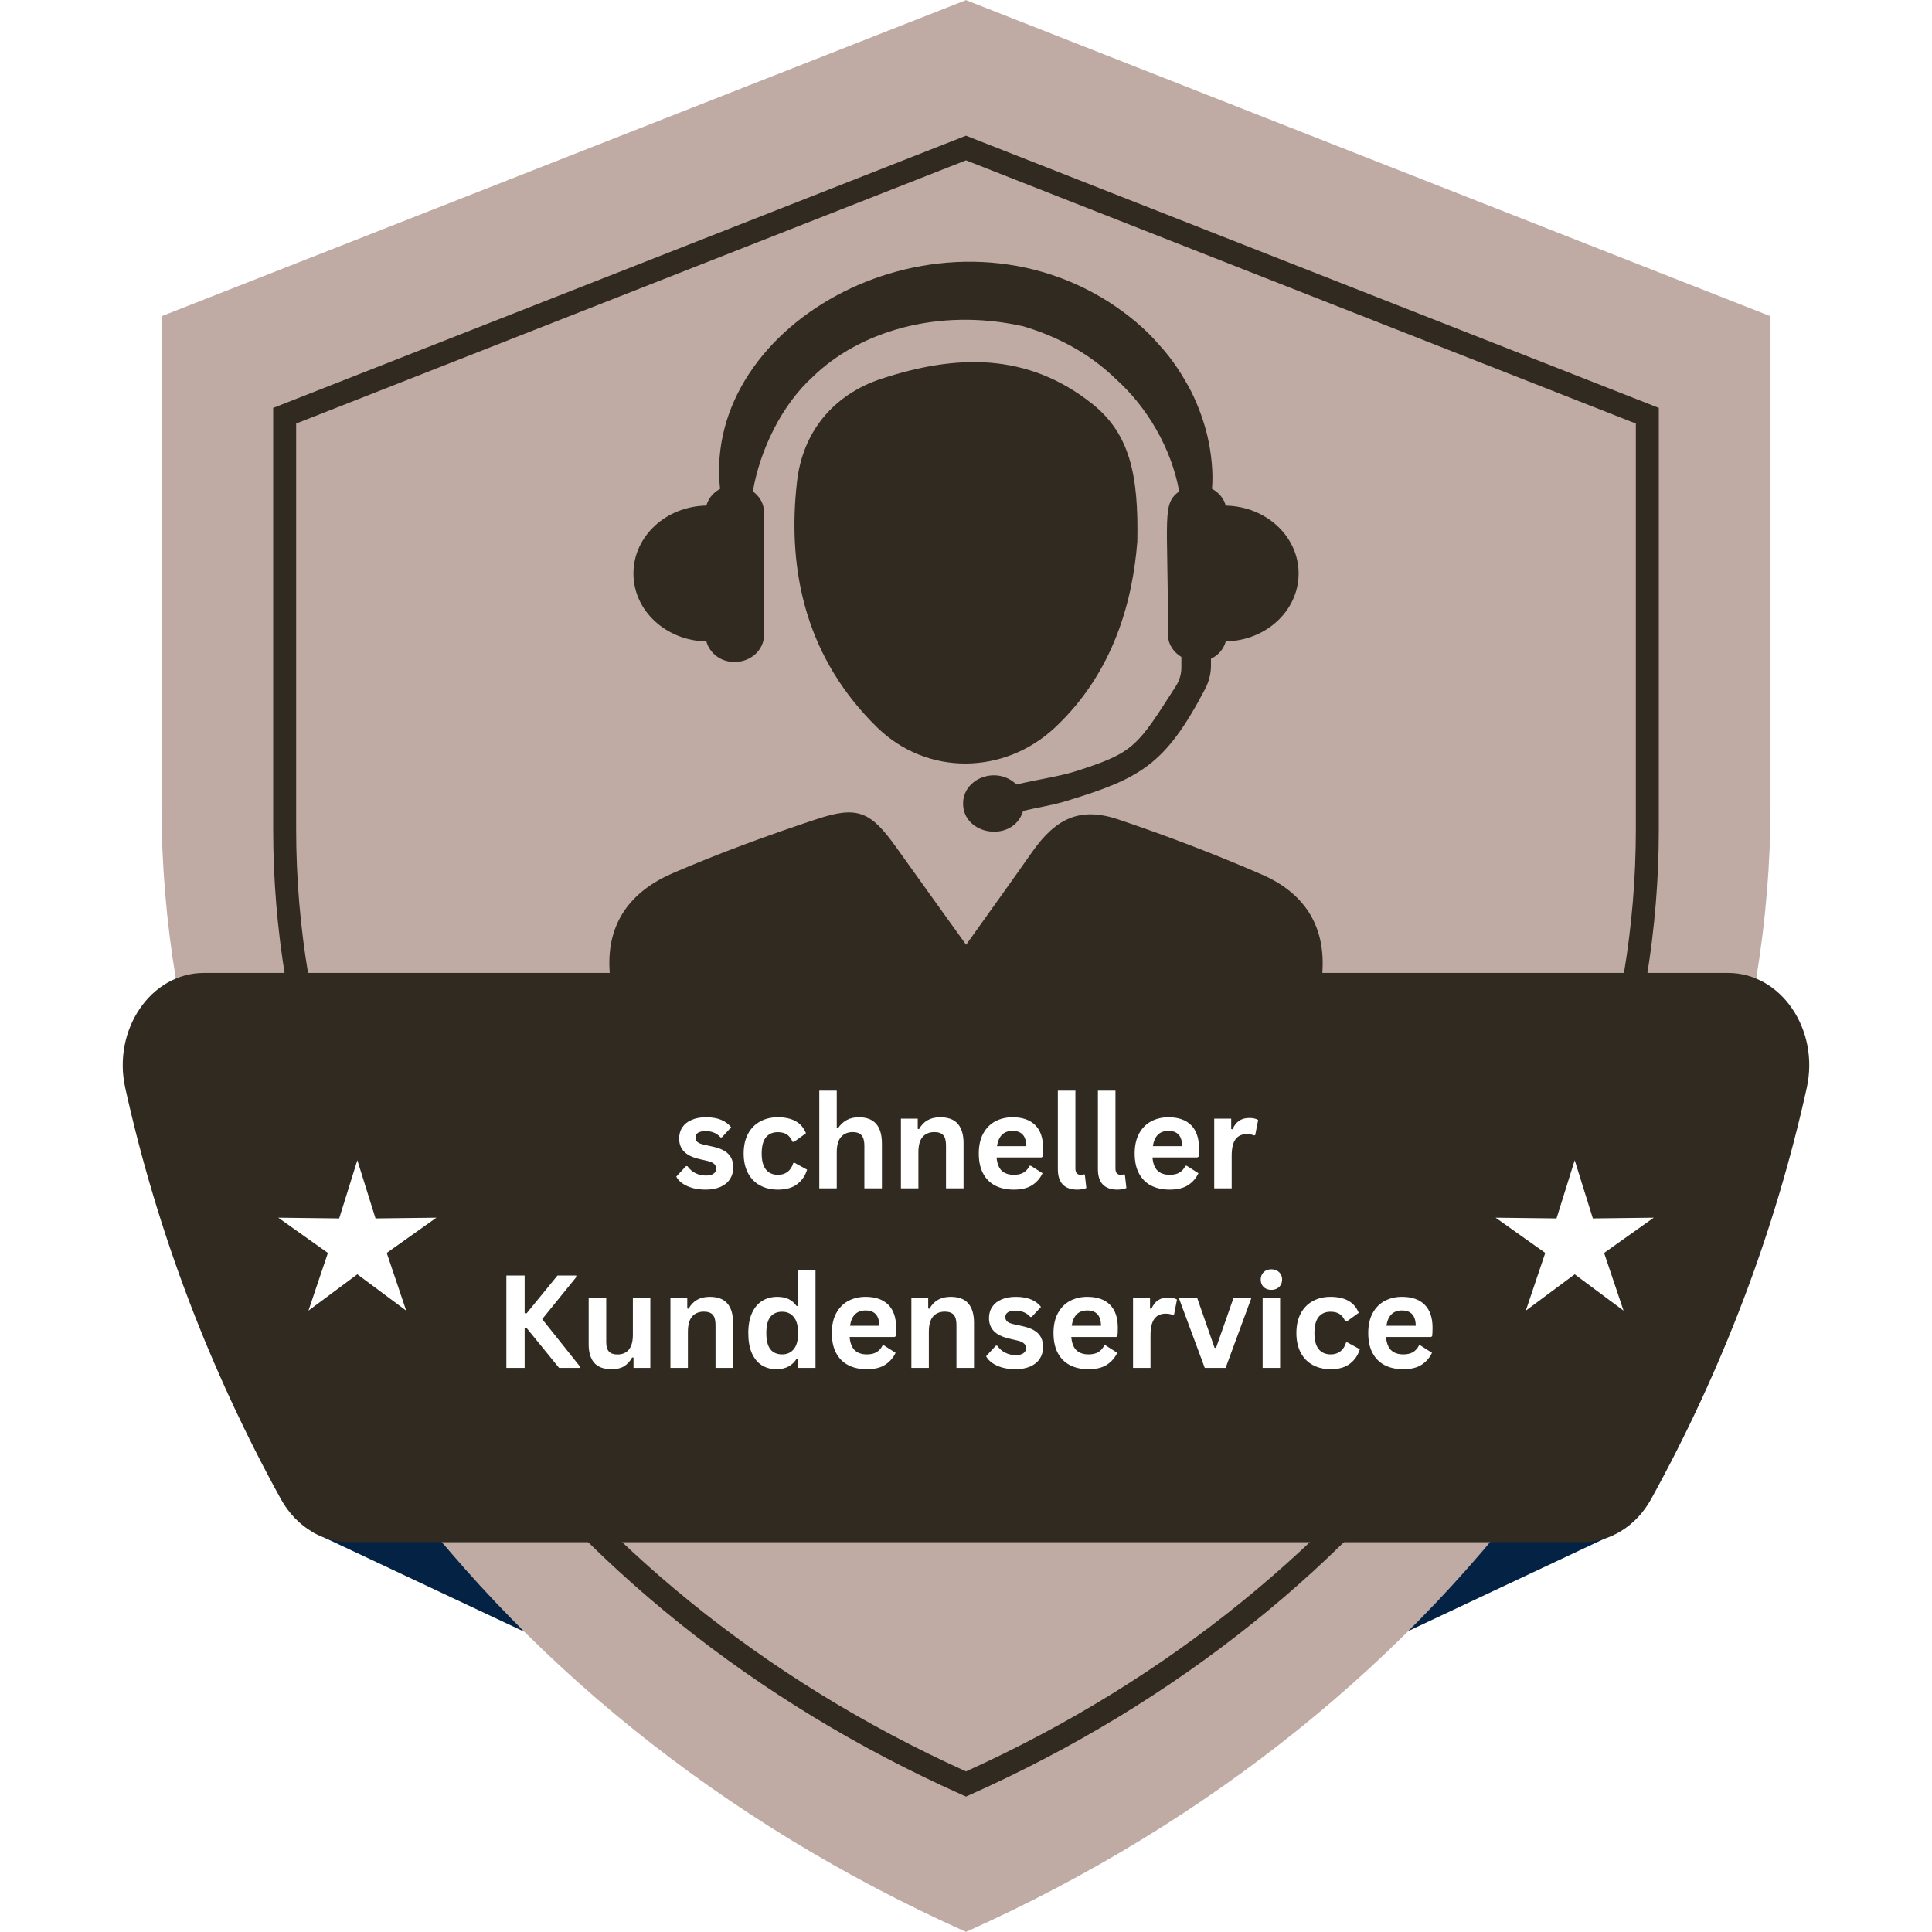 <svg version="1.2" preserveAspectRatio="xMidYMid meet" height="500" viewBox="0 0 375 375" zoomAndPan="magnify" width="500" xmlns:xlink="http://www.w3.org/1999/xlink" xmlns="http://www.w3.org/2000/svg"><defs><clipPath id="14679577ea"><path d="M 119.086 56.676 L 260 56.676 L 260 183.516 L 119.086 183.516 Z M 119.086 56.676"></path></clipPath><clipPath id="6524551684"><path d="M 157.336 56.676 L 221.602 56.676 C 242.727 56.676 259.852 73.801 259.852 94.926 L 259.852 145.266 C 259.852 166.391 242.727 183.516 221.602 183.516 L 157.336 183.516 C 136.211 183.516 119.086 166.391 119.086 145.266 L 119.086 94.926 C 119.086 73.801 136.211 56.676 157.336 56.676 Z M 157.336 56.676"></path></clipPath><clipPath id="39c9c8e41a"><path d="M 118 157 L 257 157 L 257 219.75 L 118 219.75 Z M 118 157"></path></clipPath><clipPath id="47dce11a40"><path d="M 93.934 188.914 L 279.23 188.914 L 279.23 288.406 L 93.934 288.406 Z M 93.934 188.914"></path></clipPath></defs><g id="ec99b86de5"><rect style="fill:#ffffff;fill-opacity:1;stroke:none;" height="375" y="0" width="375" x="0"></rect><rect style="fill:#ffffff;fill-opacity:1;stroke:none;" height="375" y="0" width="375" x="0"></rect><path d="M 61.027 295.949 L 60.699 297.387 L 101.785 316.727 L 81.004 294.129 Z M 61.027 295.949" style="stroke:none;fill-rule:nonzero;fill:#042344;fill-opacity:1;"></path><path d="M 313.797 295.949 L 314.125 297.387 L 273.043 316.727 L 293.824 294.129 Z M 313.797 295.949" style="stroke:none;fill-rule:nonzero;fill:#042344;fill-opacity:1;"></path><path d="M 187.5 374.977 C 92.371 332.441 31.344 247.363 31.344 156.297 L 31.344 61.383 L 187.5 0.023 L 343.656 61.383 L 343.656 156.297 C 343.656 247.363 282.625 332.441 187.5 374.977 Z M 187.5 374.977" style="stroke:none;fill-rule:nonzero;fill:#bfaaa4;fill-opacity:1;"></path><path d="M 187.5 348.711 L 186.59 348.305 C 146.664 330.449 113.039 303.504 89.355 270.379 C 65.59 237.141 53.027 199.344 53.027 161.074 L 53.027 79.176 L 54.441 78.621 L 187.5 26.336 L 188.316 26.656 L 321.973 79.176 L 321.973 161.074 C 321.973 199.344 309.41 237.141 285.645 270.379 C 261.961 303.504 228.34 330.449 188.41 348.305 Z M 57.484 82.211 L 57.484 161.074 C 57.484 236.484 108.488 308.125 187.5 343.828 C 266.512 308.125 317.516 236.484 317.516 161.074 L 317.516 82.211 L 187.5 31.121 Z M 57.484 82.211" style="stroke:none;fill-rule:nonzero;fill:#302a20;fill-opacity:1;"></path><path d="M 335.398 188.84 L 39.602 188.84 C 29.312 188.84 21.805 199.824 24.309 211.145 C 30.484 239.078 40.727 265.949 54.527 290.984 C 56.059 293.758 58.207 295.945 60.699 297.387 C 62.891 298.648 65.344 299.336 67.875 299.336 L 307.125 299.336 C 312.543 299.336 317.598 296.195 320.473 290.984 C 334.273 265.949 344.516 239.078 350.691 211.145 C 353.195 199.824 345.688 188.84 335.398 188.84 Z M 335.398 188.84" style="stroke:none;fill-rule:nonzero;fill:#302a20;fill-opacity:1;"></path><path d="M 100.871 241.645 L 100.871 209.969 L 95.164 209.969 L 95.164 203.746 L 114.957 203.746 L 114.957 209.969 L 109.293 209.969 L 109.293 241.645 Z M 100.871 241.645" style="stroke:none;fill-rule:nonzero;fill:#ffffff;fill-opacity:1;"></path><path d="M 120.617 241.645 L 120.617 203.746 L 131.051 203.746 C 133.609 203.746 135.824 204.027 137.695 204.59 C 139.566 205.152 141.023 206.156 142.07 207.605 C 143.113 209.059 143.637 211.109 143.637 213.758 C 143.637 215.32 143.512 216.707 143.262 217.926 C 143.012 219.141 142.551 220.191 141.883 221.082 C 141.211 221.973 140.25 222.711 139.004 223.305 L 144.199 241.645 L 135.543 241.645 L 131.379 224.66 L 128.992 224.66 L 128.992 241.645 Z M 128.992 219.844 L 131.332 219.844 C 132.516 219.844 133.438 219.633 134.09 219.211 C 134.746 218.789 135.207 218.18 135.473 217.387 C 135.738 216.59 135.871 215.633 135.871 214.508 C 135.871 212.887 135.574 211.625 134.98 210.719 C 134.387 209.812 133.297 209.363 131.707 209.363 L 128.992 209.363 Z M 128.992 219.844" style="stroke:none;fill-rule:nonzero;fill:#ffffff;fill-opacity:1;"></path><path d="M 161.695 242.207 C 158.797 242.207 156.527 241.73 154.891 240.781 C 153.25 239.828 152.105 238.441 151.449 236.617 C 150.797 234.793 150.469 232.555 150.469 229.902 L 150.469 203.746 L 158.75 203.746 L 158.75 231.164 C 158.75 231.945 158.812 232.727 158.938 233.504 C 159.059 234.285 159.332 234.926 159.754 235.422 C 160.176 235.922 160.824 236.172 161.695 236.172 C 162.602 236.172 163.258 235.922 163.66 235.422 C 164.066 234.926 164.324 234.285 164.434 233.504 C 164.543 232.727 164.598 231.945 164.598 231.164 L 164.598 203.746 L 172.926 203.746 L 172.926 229.902 C 172.926 232.555 172.59 234.793 171.922 236.617 C 171.25 238.441 170.102 239.828 168.48 240.781 C 166.859 241.73 164.598 242.207 161.695 242.207 Z M 161.695 242.207" style="stroke:none;fill-rule:nonzero;fill:#ffffff;fill-opacity:1;"></path><path d="M 190.66 242.207 C 188.289 242.207 186.309 241.785 184.715 240.945 C 183.125 240.102 181.926 238.801 181.113 237.035 C 180.301 235.273 179.852 232.988 179.758 230.184 L 186.914 229.105 C 186.945 230.73 187.094 232.039 187.359 233.035 C 187.625 234.035 188 234.754 188.484 235.188 C 188.965 235.625 189.551 235.844 190.238 235.844 C 191.109 235.844 191.68 235.547 191.945 234.957 C 192.211 234.363 192.344 233.738 192.344 233.082 C 192.344 231.523 191.969 230.207 191.219 229.129 C 190.473 228.055 189.457 226.969 188.18 225.879 L 184.902 223.023 C 183.469 221.809 182.262 220.426 181.277 218.883 C 180.297 217.34 179.805 215.43 179.805 213.152 C 179.805 209.938 180.754 207.484 182.656 205.781 C 184.559 204.082 187.148 203.23 190.426 203.23 C 192.453 203.23 194.082 203.574 195.312 204.262 C 196.547 204.949 197.48 205.844 198.121 206.953 C 198.762 208.059 199.199 209.23 199.434 210.461 C 199.664 211.695 199.797 212.871 199.828 213.992 L 192.625 214.883 C 192.594 213.758 192.523 212.785 192.414 211.957 C 192.305 211.133 192.078 210.492 191.734 210.039 C 191.391 209.59 190.859 209.363 190.145 209.363 C 189.363 209.363 188.793 209.688 188.438 210.344 C 188.078 211 187.898 211.652 187.898 212.309 C 187.898 213.715 188.234 214.859 188.906 215.75 C 189.574 216.637 190.457 217.566 191.547 218.531 L 194.684 221.293 C 196.336 222.695 197.73 224.289 198.871 226.066 C 200.008 227.844 200.578 230.043 200.578 232.664 C 200.578 234.441 200.172 236.055 199.363 237.504 C 198.551 238.957 197.402 240.102 195.922 240.945 C 194.441 241.785 192.688 242.207 190.66 242.207 Z M 190.66 242.207" style="stroke:none;fill-rule:nonzero;fill:#ffffff;fill-opacity:1;"></path><path d="M 210.402 241.645 L 210.402 209.969 L 204.695 209.969 L 204.695 203.746 L 224.488 203.746 L 224.488 209.969 L 218.824 209.969 L 218.824 241.645 Z M 210.402 241.645" style="stroke:none;fill-rule:nonzero;fill:#ffffff;fill-opacity:1;"></path><path d="M 230.148 241.645 L 230.148 203.746 L 247.18 203.746 L 247.18 209.457 L 238.523 209.457 L 238.523 218.859 L 245.121 218.859 L 245.121 224.66 L 238.523 224.66 L 238.523 235.984 L 247.273 235.984 L 247.273 241.645 Z M 230.148 241.645" style="stroke:none;fill-rule:nonzero;fill:#ffffff;fill-opacity:1;"></path><path d="M 253.402 241.645 L 253.402 203.746 L 262.992 203.746 C 266.301 203.746 268.871 204.16 270.715 204.988 C 272.555 205.812 273.848 207.109 274.598 208.871 C 275.344 210.633 275.719 212.918 275.719 215.727 L 275.719 229.48 C 275.719 232.32 275.344 234.637 274.598 236.43 C 273.848 238.223 272.562 239.539 270.738 240.383 C 268.91 241.227 266.363 241.645 263.086 241.645 Z M 261.777 235.844 L 263.086 235.844 C 264.363 235.844 265.285 235.656 265.848 235.281 C 266.41 234.91 266.758 234.348 266.898 233.598 C 267.039 232.852 267.109 231.914 267.109 230.789 L 267.109 214.273 C 267.109 213.152 267.023 212.246 266.852 211.562 C 266.68 210.875 266.316 210.375 265.754 210.062 C 265.191 209.754 264.285 209.594 263.039 209.594 L 261.777 209.594 Z M 261.777 235.844" style="stroke:none;fill-rule:nonzero;fill:#ffffff;fill-opacity:1;"></path><path d="M 125.648 284.734 C 123.277 284.734 121.297 284.312 119.703 283.473 C 118.113 282.629 116.914 281.328 116.102 279.566 C 115.289 277.805 114.84 275.52 114.746 272.711 L 121.902 271.633 C 121.934 273.258 122.082 274.566 122.348 275.562 C 122.613 276.562 122.988 277.281 123.473 277.715 C 123.953 278.152 124.539 278.371 125.227 278.371 C 126.098 278.371 126.668 278.074 126.934 277.484 C 127.199 276.891 127.332 276.266 127.332 275.609 C 127.332 274.051 126.957 272.734 126.207 271.656 C 125.461 270.582 124.445 269.496 123.168 268.406 L 119.891 265.551 C 118.457 264.336 117.25 262.953 116.266 261.41 C 115.285 259.867 114.793 257.957 114.793 255.68 C 114.793 252.469 115.742 250.012 117.645 248.309 C 119.547 246.609 122.137 245.762 125.414 245.762 C 127.441 245.762 129.07 246.105 130.301 246.789 C 131.535 247.477 132.469 248.371 133.109 249.48 C 133.75 250.586 134.188 251.758 134.418 252.988 C 134.652 254.223 134.785 255.398 134.816 256.52 L 127.613 257.41 C 127.582 256.289 127.512 255.312 127.402 254.484 C 127.293 253.66 127.066 253.02 126.723 252.566 C 126.379 252.117 125.848 251.891 125.133 251.891 C 124.352 251.891 123.781 252.215 123.426 252.871 C 123.066 253.527 122.887 254.184 122.887 254.836 C 122.887 256.242 123.223 257.387 123.891 258.277 C 124.562 259.164 125.445 260.094 126.535 261.059 L 129.672 263.82 C 131.324 265.223 132.719 266.816 133.859 268.594 C 134.996 270.371 135.566 272.57 135.566 275.191 C 135.566 276.969 135.16 278.582 134.348 280.031 C 133.539 281.484 132.391 282.629 130.91 283.473 C 129.43 284.312 127.676 284.734 125.648 284.734 Z M 125.648 284.734" style="stroke:none;fill-rule:nonzero;fill:#ffffff;fill-opacity:1;"></path><path d="M 141.977 284.172 L 141.977 246.273 L 159.008 246.273 L 159.008 251.984 L 150.352 251.984 L 150.352 261.387 L 156.949 261.387 L 156.949 267.188 L 150.352 267.188 L 150.352 278.512 L 159.102 278.512 L 159.102 284.172 Z M 141.977 284.172" style="stroke:none;fill-rule:nonzero;fill:#ffffff;fill-opacity:1;"></path><path d="M 165.23 284.172 L 165.23 246.273 L 173.605 246.273 L 173.605 278.512 L 182.309 278.512 L 182.309 284.172 Z M 165.23 284.172" style="stroke:none;fill-rule:nonzero;fill:#ffffff;fill-opacity:1;"></path><path d="M 188.297 284.172 L 188.297 246.273 L 196.672 246.273 L 196.672 278.512 L 205.375 278.512 L 205.375 284.172 Z M 188.297 284.172" style="stroke:none;fill-rule:nonzero;fill:#ffffff;fill-opacity:1;"></path><path d="M 211.363 284.172 L 211.363 246.273 L 228.395 246.273 L 228.395 251.984 L 219.738 251.984 L 219.738 261.387 L 226.336 261.387 L 226.336 267.188 L 219.738 267.188 L 219.738 278.512 L 228.488 278.512 L 228.488 284.172 Z M 211.363 284.172" style="stroke:none;fill-rule:nonzero;fill:#ffffff;fill-opacity:1;"></path><path d="M 234.617 284.172 L 234.617 246.273 L 245.051 246.273 C 247.605 246.273 249.82 246.555 251.695 247.117 C 253.566 247.68 255.023 248.684 256.066 250.137 C 257.113 251.586 257.637 253.637 257.637 256.289 C 257.637 257.848 257.512 259.234 257.262 260.453 C 257.012 261.668 256.551 262.723 255.883 263.609 C 255.211 264.5 254.25 265.238 253.004 265.832 L 258.199 284.172 L 249.543 284.172 L 245.379 267.188 L 242.992 267.188 L 242.992 284.172 Z M 242.992 262.371 L 245.332 262.371 C 246.516 262.371 247.438 262.16 248.09 261.738 C 248.746 261.316 249.207 260.711 249.473 259.914 C 249.734 259.117 249.867 258.16 249.867 257.035 C 249.867 255.414 249.57 254.152 248.98 253.246 C 248.387 252.344 247.297 251.891 245.703 251.891 L 242.992 251.891 Z M 242.992 262.371" style="stroke:none;fill-rule:nonzero;fill:#ffffff;fill-opacity:1;"></path><path d="M 305.648 225.203 L 309.172 236.492 L 320.988 236.352 L 311.355 243.195 L 315.129 254.395 L 305.648 247.34 L 296.16 254.395 L 299.934 243.195 L 290.297 236.352 L 302.121 236.492 Z M 305.648 225.203" style="stroke:none;fill-rule:nonzero;fill:#ffffff;fill-opacity:1;"></path><path d="M 69.359 225.203 L 72.887 236.492 L 84.703 236.352 L 75.066 243.195 L 78.84 254.395 L 69.359 247.34 L 59.871 254.395 L 63.645 243.195 L 54.012 236.352 L 65.836 236.492 Z M 69.359 225.203" style="stroke:none;fill-rule:nonzero;fill:#ffffff;fill-opacity:1;"></path><path d="M 215.27 101.723 L 187.5 57.289 L 159.73 101.723 L 131.961 90.613 L 143.066 123.938 L 143.066 159.5 C 170.527 170.879 202.32 171.766 231.934 159.5 L 231.934 123.938 L 243.039 90.613 Z M 220.824 151.809 C 210.059 155.43 198.895 157.262 187.547 157.262 L 187.543 157.262 C 176.141 157.258 164.945 155.43 154.176 151.809 L 154.176 139.461 C 165.035 142.422 176.195 143.922 187.543 143.922 C 198.84 143.922 209.984 142.426 220.824 139.461 Z M 218.727 128.422 C 197.75 134.309 176.219 133.992 156.262 128.395 L 150.074 109.824 L 164.227 115.488 L 187.5 78.246 L 210.773 115.488 L 224.93 109.824 Z M 218.727 128.422" style="stroke:none;fill-rule:nonzero;fill:#ffffff;fill-opacity:1;"></path><g clip-path="url(#14679577ea)" clip-rule="nonzero"><g clip-path="url(#6524551684)" clip-rule="nonzero"><path d="M 119.086 56.676 L 259.801 56.676 L 259.801 183.516 L 119.086 183.516 Z M 119.086 56.676" style="stroke:none;fill-rule:nonzero;fill:#bfaaa4;fill-opacity:1;"></path></g></g><path d="M 237.922 98.141 C 237.535 96.742 236.582 95.59 235.246 94.883 C 235.535 91.727 235.105 87.855 234.367 84.668 C 233.742 82.047 232.754 79.117 231.25 76.062 C 229.66 73.047 227.695 69.836 224.941 66.879 C 222.328 63.816 218.961 61.027 215.16 58.574 C 181.996 37.535 136.211 62.418 139.766 94.895 C 138.434 95.598 137.492 96.742 137.105 98.133 C 129.258 98.273 122.949 104.105 122.949 111.312 C 122.949 118.516 129.258 124.359 137.105 124.5 C 137.73 126.77 139.879 128.496 142.562 128.496 C 145.738 128.496 148.297 126.145 148.297 123.242 L 148.297 99.398 C 148.297 97.742 147.418 96.328 146.125 95.367 C 147.559 87.16 151.828 78.484 157.809 73.098 C 166.59 64.539 181.828 59.594 198.582 63.324 C 205.031 65.242 211.375 68.473 216.664 73.645 C 222.551 78.934 227.328 86.859 228.883 95.367 C 225.496 97.883 226.711 100.059 226.711 123.242 C 226.711 125.055 227.785 126.578 229.305 127.52 L 229.305 129.543 C 229.305 130.816 228.945 132.074 228.25 133.156 C 220.754 144.844 220.262 146.031 208.938 149.656 C 205.375 150.789 201.355 151.281 197.289 152.277 C 193.539 148.574 186.934 151.012 186.934 155.965 C 186.934 162.219 196.699 163.652 198.59 157.398 C 201.336 156.73 204.16 156.332 206.816 155.523 C 221.422 151.082 226.199 148.441 233.934 133.688 C 234.664 132.285 235.051 130.738 235.051 129.164 L 235.051 127.859 C 236.496 127.176 237.516 125.969 237.922 124.492 C 245.762 124.352 252.059 118.516 252.059 111.312 C 252.059 104.113 245.762 98.289 237.922 98.141" style="stroke:none;fill-rule:nonzero;fill:#302a20;fill-opacity:1;"></path><g clip-path="url(#39c9c8e41a)" clip-rule="nonzero"><path d="M 187.523 183.379 C 192.211 176.801 196.293 171.141 200.297 165.43 C 204.988 158.734 209.711 156.57 217.121 159.07 C 226.535 162.246 235.852 165.801 244.969 169.77 C 252.789 173.176 257.18 179.262 256.695 188.289 C 256.449 192.734 256.695 197.195 256.637 201.645 C 256.477 213.91 250.891 219.621 238.738 219.684 C 223.051 219.781 207.363 219.719 191.676 219.719 C 173.445 219.719 155.207 219.762 136.984 219.691 C 123.945 219.629 118.445 214.062 118.375 201.09 C 118.348 196.852 118.586 192.602 118.32 188.379 C 117.742 178.98 122.582 172.945 130.559 169.496 C 139.684 165.555 149.047 162.133 158.477 159.008 C 166.52 156.332 169.012 157.531 173.988 164.508 C 178.273 170.516 182.594 176.508 187.523 183.379" style="stroke:none;fill-rule:nonzero;fill:#302a20;fill-opacity:1;"></path></g><path d="M 220.754 105.09 C 219.891 116.16 216.398 130.297 204.793 141.191 C 194.957 150.422 179.945 150.648 170.27 141.199 C 156.859 128.098 152.629 111.441 154.703 93.457 C 155.785 84.055 161.523 76.645 171.156 73.496 C 185.48 68.805 199.355 68.34 211.965 78.359 C 219.328 84.203 221.008 92.227 220.754 105.09" style="stroke:none;fill-rule:nonzero;fill:#302a20;fill-opacity:1;"></path><g clip-path="url(#47dce11a40)" clip-rule="nonzero"><path d="M 93.934 188.914 L 279.312 188.914 L 279.312 288.406 L 93.934 288.406 Z M 93.934 188.914" style="stroke:none;fill-rule:nonzero;fill:#302a20;fill-opacity:1;"></path></g><g style="fill:#ffffff;fill-opacity:1;"><g transform="translate(130.651, 230.658)"><path d="M 6.328 0.25 C 5.398 0.25 4.551 0.145 3.781 -0.062 C 3.02 -0.281 2.363 -0.578 1.812 -0.953 C 1.27 -1.336 0.867 -1.773 0.609 -2.266 L 2.5 -4.312 L 2.766 -4.312 C 3.211 -3.695 3.742 -3.238 4.359 -2.938 C 4.973 -2.633 5.641 -2.484 6.359 -2.484 C 7.016 -2.484 7.508 -2.602 7.844 -2.844 C 8.188 -3.082 8.359 -3.422 8.359 -3.859 C 8.359 -4.203 8.234 -4.488 7.984 -4.719 C 7.742 -4.957 7.359 -5.145 6.828 -5.281 L 5.031 -5.703 C 3.688 -6.023 2.707 -6.516 2.094 -7.172 C 1.477 -7.828 1.172 -8.66 1.172 -9.672 C 1.172 -10.516 1.383 -11.25 1.812 -11.875 C 2.238 -12.5 2.844 -12.973 3.625 -13.297 C 4.406 -13.629 5.316 -13.797 6.359 -13.797 C 7.578 -13.797 8.586 -13.617 9.391 -13.266 C 10.191 -12.91 10.816 -12.438 11.266 -11.844 L 9.453 -9.891 L 9.203 -9.891 C 8.828 -10.316 8.398 -10.625 7.922 -10.812 C 7.453 -11.008 6.93 -11.109 6.359 -11.109 C 5.016 -11.109 4.344 -10.691 4.344 -9.859 C 4.344 -9.516 4.469 -9.227 4.719 -9 C 4.969 -8.781 5.406 -8.602 6.031 -8.469 L 7.703 -8.094 C 9.078 -7.801 10.082 -7.328 10.719 -6.672 C 11.352 -6.023 11.672 -5.156 11.672 -4.062 C 11.672 -3.195 11.457 -2.438 11.031 -1.781 C 10.602 -1.133 9.988 -0.633 9.188 -0.281 C 8.383 0.07 7.43 0.25 6.328 0.25 Z M 6.328 0.25" style="stroke:none"></path></g></g><g style="fill:#ffffff;fill-opacity:1;"><g transform="translate(143.125, 230.658)"><path d="M 7.891 0.25 C 6.578 0.25 5.414 -0.02 4.406 -0.562 C 3.406 -1.102 2.625 -1.898 2.062 -2.953 C 1.5 -4.016 1.219 -5.285 1.219 -6.766 C 1.219 -8.254 1.5 -9.523 2.062 -10.578 C 2.625 -11.629 3.406 -12.426 4.406 -12.969 C 5.406 -13.52 6.547 -13.797 7.828 -13.797 C 10.68 -13.797 12.508 -12.758 13.312 -10.688 L 10.984 -9.016 L 10.719 -9.016 C 10.445 -9.648 10.086 -10.125 9.641 -10.438 C 9.191 -10.75 8.586 -10.906 7.828 -10.906 C 6.848 -10.906 6.082 -10.566 5.531 -9.891 C 4.988 -9.211 4.719 -8.172 4.719 -6.766 C 4.719 -5.367 4.992 -4.328 5.547 -3.641 C 6.098 -2.961 6.879 -2.625 7.891 -2.625 C 8.629 -2.625 9.254 -2.82 9.766 -3.219 C 10.273 -3.613 10.641 -4.188 10.859 -4.938 L 11.109 -4.953 L 13.531 -3.625 C 13.188 -2.477 12.551 -1.547 11.625 -0.828 C 10.695 -0.109 9.453 0.25 7.891 0.25 Z M 7.891 0.25" style="stroke:none"></path></g></g><g style="fill:#ffffff;fill-opacity:1;"><g transform="translate(157.07, 230.658)"><path d="M 1.953 0 L 1.953 -18.969 L 5.344 -18.969 L 5.344 -11.766 L 5.609 -11.719 C 6.055 -12.375 6.609 -12.883 7.266 -13.25 C 7.922 -13.613 8.707 -13.797 9.625 -13.797 C 12.613 -13.797 14.109 -12.098 14.109 -8.703 L 14.109 0 L 10.703 0 L 10.703 -8.281 C 10.703 -9.207 10.52 -9.879 10.156 -10.297 C 9.789 -10.711 9.219 -10.922 8.438 -10.922 C 7.488 -10.922 6.734 -10.602 6.172 -9.969 C 5.617 -9.332 5.344 -8.344 5.344 -7 L 5.344 0 Z M 1.953 0" style="stroke:none"></path></g></g><g style="fill:#ffffff;fill-opacity:1;"><g transform="translate(172.916, 230.658)"><path d="M 1.953 0 L 1.953 -13.531 L 5.219 -13.531 L 5.219 -11.547 L 5.469 -11.484 C 6.312 -13.023 7.676 -13.797 9.562 -13.797 C 11.125 -13.797 12.27 -13.367 13 -12.516 C 13.738 -11.66 14.109 -10.422 14.109 -8.797 L 14.109 0 L 10.703 0 L 10.703 -8.375 C 10.703 -9.281 10.52 -9.93 10.156 -10.328 C 9.801 -10.723 9.227 -10.922 8.438 -10.922 C 7.469 -10.922 6.707 -10.602 6.156 -9.969 C 5.613 -9.344 5.344 -8.352 5.344 -7 L 5.344 0 Z M 1.953 0" style="stroke:none"></path></g></g><g style="fill:#ffffff;fill-opacity:1;"><g transform="translate(188.763, 230.658)"><path d="M 13.375 -6 L 4.672 -6 C 4.773 -4.82 5.109 -3.961 5.672 -3.422 C 6.242 -2.891 7.023 -2.625 8.016 -2.625 C 8.797 -2.625 9.426 -2.77 9.906 -3.062 C 10.395 -3.352 10.785 -3.789 11.078 -4.375 L 11.328 -4.375 L 13.594 -2.938 C 13.156 -1.988 12.488 -1.219 11.594 -0.625 C 10.695 -0.039 9.504 0.25 8.016 0.25 C 6.617 0.25 5.41 -0.016 4.391 -0.547 C 3.379 -1.078 2.598 -1.863 2.047 -2.906 C 1.492 -3.957 1.219 -5.242 1.219 -6.766 C 1.219 -8.297 1.504 -9.586 2.078 -10.641 C 2.66 -11.703 3.445 -12.492 4.438 -13.016 C 5.426 -13.535 6.539 -13.797 7.781 -13.797 C 9.695 -13.797 11.16 -13.285 12.172 -12.266 C 13.191 -11.254 13.703 -9.766 13.703 -7.797 C 13.703 -7.086 13.676 -6.535 13.625 -6.141 Z M 10.453 -8.188 C 10.422 -9.219 10.18 -9.969 9.734 -10.438 C 9.285 -10.914 8.633 -11.156 7.781 -11.156 C 6.062 -11.156 5.051 -10.164 4.75 -8.188 Z M 10.453 -8.188" style="stroke:none"></path></g></g><g style="fill:#ffffff;fill-opacity:1;"><g transform="translate(203.468, 230.658)"><path d="M 5.625 0.25 C 4.406 0.25 3.473 -0.078 2.828 -0.734 C 2.18 -1.391 1.859 -2.391 1.859 -3.734 L 1.859 -18.969 L 5.266 -18.969 L 5.266 -3.859 C 5.266 -3.035 5.609 -2.625 6.297 -2.625 C 6.492 -2.625 6.703 -2.656 6.922 -2.719 L 7.094 -2.672 L 7.391 -0.062 C 7.203 0.031 6.953 0.102 6.641 0.156 C 6.336 0.219 6 0.25 5.625 0.25 Z M 5.625 0.25" style="stroke:none"></path></g></g><g style="fill:#ffffff;fill-opacity:1;"><g transform="translate(211.244, 230.658)"><path d="M 5.625 0.25 C 4.406 0.25 3.473 -0.078 2.828 -0.734 C 2.18 -1.391 1.859 -2.391 1.859 -3.734 L 1.859 -18.969 L 5.266 -18.969 L 5.266 -3.859 C 5.266 -3.035 5.609 -2.625 6.297 -2.625 C 6.492 -2.625 6.703 -2.656 6.922 -2.719 L 7.094 -2.672 L 7.391 -0.062 C 7.203 0.031 6.953 0.102 6.641 0.156 C 6.336 0.219 6 0.25 5.625 0.25 Z M 5.625 0.25" style="stroke:none"></path></g></g><g style="fill:#ffffff;fill-opacity:1;"><g transform="translate(219.02, 230.658)"><path d="M 13.375 -6 L 4.672 -6 C 4.773 -4.82 5.109 -3.961 5.672 -3.422 C 6.242 -2.891 7.023 -2.625 8.016 -2.625 C 8.797 -2.625 9.426 -2.77 9.906 -3.062 C 10.395 -3.352 10.785 -3.789 11.078 -4.375 L 11.328 -4.375 L 13.594 -2.938 C 13.156 -1.988 12.488 -1.219 11.594 -0.625 C 10.695 -0.039 9.504 0.25 8.016 0.25 C 6.617 0.25 5.41 -0.016 4.391 -0.547 C 3.379 -1.078 2.598 -1.863 2.047 -2.906 C 1.492 -3.957 1.219 -5.242 1.219 -6.766 C 1.219 -8.297 1.504 -9.586 2.078 -10.641 C 2.66 -11.703 3.445 -12.492 4.438 -13.016 C 5.426 -13.535 6.539 -13.797 7.781 -13.797 C 9.695 -13.797 11.16 -13.285 12.172 -12.266 C 13.191 -11.254 13.703 -9.766 13.703 -7.797 C 13.703 -7.086 13.676 -6.535 13.625 -6.141 Z M 10.453 -8.188 C 10.422 -9.219 10.18 -9.969 9.734 -10.438 C 9.285 -10.914 8.633 -11.156 7.781 -11.156 C 6.062 -11.156 5.051 -10.164 4.75 -8.188 Z M 10.453 -8.188" style="stroke:none"></path></g></g><g style="fill:#ffffff;fill-opacity:1;"><g transform="translate(233.726, 230.658)"><path d="M 1.953 0 L 1.953 -13.531 L 5.25 -13.531 L 5.25 -11.516 L 5.516 -11.469 C 5.836 -12.219 6.266 -12.77 6.797 -13.125 C 7.328 -13.477 7.973 -13.656 8.734 -13.656 C 9.504 -13.656 10.086 -13.523 10.484 -13.266 L 9.906 -10.328 L 9.656 -10.281 C 9.438 -10.375 9.223 -10.438 9.016 -10.469 C 8.805 -10.508 8.555 -10.531 8.266 -10.531 C 7.316 -10.531 6.594 -10.195 6.094 -9.531 C 5.594 -8.863 5.344 -7.797 5.344 -6.328 L 5.344 0 Z M 1.953 0" style="stroke:none"></path></g></g><g style="fill:#ffffff;fill-opacity:1;"><g transform="translate(95.958, 265.513)"><path d="M 2.328 0 L 2.328 -17.938 L 5.875 -17.938 L 5.875 -10.609 L 6.266 -10.609 L 12.25 -17.938 L 15.891 -17.938 L 15.891 -17.625 L 9.281 -9.469 L 16.578 -0.312 L 16.578 0 L 12.562 0 L 6.266 -7.734 L 5.875 -7.734 L 5.875 0 Z M 2.328 0" style="stroke:none"></path></g></g><g style="fill:#ffffff;fill-opacity:1;"><g transform="translate(112.528, 265.513)"><path d="M 6.203 0.25 C 4.672 0.25 3.539 -0.16 2.812 -0.984 C 2.094 -1.816 1.734 -3.008 1.734 -4.562 L 1.734 -13.531 L 5.141 -13.531 L 5.141 -5 C 5.141 -4.164 5.316 -3.555 5.672 -3.172 C 6.023 -2.797 6.578 -2.609 7.328 -2.609 C 8.266 -2.609 8.992 -2.914 9.516 -3.531 C 10.047 -4.156 10.312 -5.129 10.312 -6.453 L 10.312 -13.531 L 13.703 -13.531 L 13.703 0 L 10.438 0 L 10.438 -1.984 L 10.188 -2.047 C 9.75 -1.273 9.219 -0.695 8.594 -0.312 C 7.969 0.062 7.172 0.25 6.203 0.25 Z M 6.203 0.25" style="stroke:none"></path></g></g><g style="fill:#ffffff;fill-opacity:1;"><g transform="translate(128.178, 265.513)"><path d="M 1.953 0 L 1.953 -13.531 L 5.219 -13.531 L 5.219 -11.547 L 5.469 -11.484 C 6.312 -13.023 7.676 -13.797 9.562 -13.797 C 11.125 -13.797 12.27 -13.367 13 -12.516 C 13.738 -11.66 14.109 -10.422 14.109 -8.797 L 14.109 0 L 10.703 0 L 10.703 -8.375 C 10.703 -9.281 10.52 -9.93 10.156 -10.328 C 9.801 -10.723 9.227 -10.922 8.438 -10.922 C 7.469 -10.922 6.707 -10.602 6.156 -9.969 C 5.613 -9.344 5.344 -8.352 5.344 -7 L 5.344 0 Z M 1.953 0" style="stroke:none"></path></g></g><g style="fill:#ffffff;fill-opacity:1;"><g transform="translate(144.024, 265.513)"><path d="M 6.688 0.25 C 5.613 0.25 4.664 -0.004 3.844 -0.516 C 3.02 -1.035 2.375 -1.82 1.906 -2.875 C 1.445 -3.926 1.219 -5.223 1.219 -6.766 C 1.219 -8.305 1.457 -9.602 1.938 -10.656 C 2.414 -11.707 3.078 -12.492 3.922 -13.016 C 4.766 -13.535 5.742 -13.797 6.859 -13.797 C 7.703 -13.797 8.43 -13.648 9.047 -13.359 C 9.66 -13.066 10.18 -12.613 10.609 -12 L 10.875 -12.062 L 10.875 -18.969 L 14.266 -18.969 L 14.266 0 L 10.875 0 L 10.875 -1.75 L 10.609 -1.797 C 10.234 -1.16 9.719 -0.66 9.062 -0.297 C 8.406 0.066 7.613 0.25 6.688 0.25 Z M 7.797 -2.625 C 8.742 -2.625 9.492 -2.961 10.047 -3.641 C 10.609 -4.328 10.891 -5.367 10.891 -6.766 C 10.891 -8.148 10.609 -9.188 10.047 -9.875 C 9.492 -10.562 8.742 -10.906 7.797 -10.906 C 6.797 -10.906 6.031 -10.57 5.5 -9.906 C 4.977 -9.238 4.719 -8.191 4.719 -6.766 C 4.719 -5.336 4.977 -4.289 5.5 -3.625 C 6.031 -2.957 6.797 -2.625 7.797 -2.625 Z M 7.797 -2.625" style="stroke:none"></path></g></g><g style="fill:#ffffff;fill-opacity:1;"><g transform="translate(160.238, 265.513)"><path d="M 13.375 -6 L 4.672 -6 C 4.773 -4.82 5.109 -3.961 5.672 -3.422 C 6.242 -2.891 7.023 -2.625 8.016 -2.625 C 8.797 -2.625 9.426 -2.77 9.906 -3.062 C 10.395 -3.352 10.785 -3.789 11.078 -4.375 L 11.328 -4.375 L 13.594 -2.938 C 13.156 -1.988 12.488 -1.219 11.594 -0.625 C 10.695 -0.039 9.504 0.25 8.016 0.25 C 6.617 0.25 5.41 -0.016 4.391 -0.547 C 3.379 -1.078 2.598 -1.863 2.047 -2.906 C 1.492 -3.957 1.219 -5.242 1.219 -6.766 C 1.219 -8.297 1.504 -9.586 2.078 -10.641 C 2.66 -11.703 3.445 -12.492 4.438 -13.016 C 5.426 -13.535 6.539 -13.797 7.781 -13.797 C 9.695 -13.797 11.16 -13.285 12.172 -12.266 C 13.191 -11.254 13.703 -9.766 13.703 -7.797 C 13.703 -7.086 13.676 -6.535 13.625 -6.141 Z M 10.453 -8.188 C 10.422 -9.219 10.18 -9.969 9.734 -10.438 C 9.285 -10.914 8.633 -11.156 7.781 -11.156 C 6.062 -11.156 5.051 -10.164 4.75 -8.188 Z M 10.453 -8.188" style="stroke:none"></path></g></g><g style="fill:#ffffff;fill-opacity:1;"><g transform="translate(174.944, 265.513)"><path d="M 1.953 0 L 1.953 -13.531 L 5.219 -13.531 L 5.219 -11.547 L 5.469 -11.484 C 6.312 -13.023 7.676 -13.797 9.562 -13.797 C 11.125 -13.797 12.27 -13.367 13 -12.516 C 13.738 -11.66 14.109 -10.422 14.109 -8.797 L 14.109 0 L 10.703 0 L 10.703 -8.375 C 10.703 -9.281 10.52 -9.93 10.156 -10.328 C 9.801 -10.723 9.227 -10.922 8.438 -10.922 C 7.469 -10.922 6.707 -10.602 6.156 -9.969 C 5.613 -9.344 5.344 -8.352 5.344 -7 L 5.344 0 Z M 1.953 0" style="stroke:none"></path></g></g><g style="fill:#ffffff;fill-opacity:1;"><g transform="translate(190.79, 265.513)"><path d="M 6.328 0.25 C 5.398 0.25 4.551 0.145 3.781 -0.062 C 3.02 -0.281 2.363 -0.578 1.812 -0.953 C 1.27 -1.336 0.867 -1.773 0.609 -2.266 L 2.5 -4.312 L 2.766 -4.312 C 3.211 -3.695 3.742 -3.238 4.359 -2.938 C 4.973 -2.633 5.641 -2.484 6.359 -2.484 C 7.016 -2.484 7.508 -2.602 7.844 -2.844 C 8.188 -3.082 8.359 -3.422 8.359 -3.859 C 8.359 -4.203 8.234 -4.488 7.984 -4.719 C 7.742 -4.957 7.359 -5.145 6.828 -5.281 L 5.031 -5.703 C 3.688 -6.023 2.707 -6.516 2.094 -7.172 C 1.477 -7.828 1.172 -8.66 1.172 -9.672 C 1.172 -10.516 1.383 -11.25 1.812 -11.875 C 2.238 -12.5 2.844 -12.973 3.625 -13.297 C 4.406 -13.629 5.316 -13.797 6.359 -13.797 C 7.578 -13.797 8.586 -13.617 9.391 -13.266 C 10.191 -12.91 10.816 -12.438 11.266 -11.844 L 9.453 -9.891 L 9.203 -9.891 C 8.828 -10.316 8.398 -10.625 7.922 -10.812 C 7.453 -11.008 6.93 -11.109 6.359 -11.109 C 5.016 -11.109 4.344 -10.691 4.344 -9.859 C 4.344 -9.516 4.469 -9.227 4.719 -9 C 4.969 -8.781 5.406 -8.602 6.031 -8.469 L 7.703 -8.094 C 9.078 -7.801 10.082 -7.328 10.719 -6.672 C 11.352 -6.023 11.672 -5.156 11.672 -4.062 C 11.672 -3.195 11.457 -2.438 11.031 -1.781 C 10.602 -1.133 9.988 -0.633 9.188 -0.281 C 8.383 0.07 7.43 0.25 6.328 0.25 Z M 6.328 0.25" style="stroke:none"></path></g></g><g style="fill:#ffffff;fill-opacity:1;"><g transform="translate(203.264, 265.513)"><path d="M 13.375 -6 L 4.672 -6 C 4.773 -4.82 5.109 -3.961 5.672 -3.422 C 6.242 -2.891 7.023 -2.625 8.016 -2.625 C 8.797 -2.625 9.426 -2.77 9.906 -3.062 C 10.395 -3.352 10.785 -3.789 11.078 -4.375 L 11.328 -4.375 L 13.594 -2.938 C 13.156 -1.988 12.488 -1.219 11.594 -0.625 C 10.695 -0.039 9.504 0.25 8.016 0.25 C 6.617 0.25 5.41 -0.016 4.391 -0.547 C 3.379 -1.078 2.598 -1.863 2.047 -2.906 C 1.492 -3.957 1.219 -5.242 1.219 -6.766 C 1.219 -8.297 1.504 -9.586 2.078 -10.641 C 2.66 -11.703 3.445 -12.492 4.438 -13.016 C 5.426 -13.535 6.539 -13.797 7.781 -13.797 C 9.695 -13.797 11.16 -13.285 12.172 -12.266 C 13.191 -11.254 13.703 -9.766 13.703 -7.797 C 13.703 -7.086 13.676 -6.535 13.625 -6.141 Z M 10.453 -8.188 C 10.422 -9.219 10.18 -9.969 9.734 -10.438 C 9.285 -10.914 8.633 -11.156 7.781 -11.156 C 6.062 -11.156 5.051 -10.164 4.75 -8.188 Z M 10.453 -8.188" style="stroke:none"></path></g></g><g style="fill:#ffffff;fill-opacity:1;"><g transform="translate(217.969, 265.513)"><path d="M 1.953 0 L 1.953 -13.531 L 5.25 -13.531 L 5.25 -11.516 L 5.516 -11.469 C 5.836 -12.219 6.266 -12.77 6.797 -13.125 C 7.328 -13.477 7.973 -13.656 8.734 -13.656 C 9.504 -13.656 10.086 -13.523 10.484 -13.266 L 9.906 -10.328 L 9.656 -10.281 C 9.438 -10.375 9.223 -10.438 9.016 -10.469 C 8.805 -10.508 8.555 -10.531 8.266 -10.531 C 7.316 -10.531 6.594 -10.195 6.094 -9.531 C 5.594 -8.863 5.344 -7.797 5.344 -6.328 L 5.344 0 Z M 1.953 0" style="stroke:none"></path></g></g><g style="fill:#ffffff;fill-opacity:1;"><g transform="translate(228.579, 265.513)"><path d="M 9.312 0 L 5.266 0 L 0.25 -13.531 L 3.812 -13.531 L 7.172 -3.891 L 7.453 -3.891 L 10.828 -13.531 L 14.297 -13.531 Z M 9.312 0" style="stroke:none"></path></g></g><g style="fill:#ffffff;fill-opacity:1;"><g transform="translate(243.125, 265.513)"><path d="M 3.641 -15.156 C 3.023 -15.156 2.523 -15.336 2.141 -15.703 C 1.766 -16.078 1.578 -16.562 1.578 -17.156 C 1.578 -17.727 1.766 -18.203 2.141 -18.578 C 2.523 -18.953 3.023 -19.141 3.641 -19.141 C 4.047 -19.141 4.41 -19.051 4.734 -18.875 C 5.055 -18.707 5.301 -18.473 5.469 -18.172 C 5.645 -17.879 5.734 -17.539 5.734 -17.156 C 5.734 -16.77 5.645 -16.426 5.469 -16.125 C 5.301 -15.82 5.055 -15.582 4.734 -15.406 C 4.41 -15.238 4.047 -15.156 3.641 -15.156 Z M 1.953 0 L 1.953 -13.531 L 5.344 -13.531 L 5.344 0 Z M 1.953 0" style="stroke:none"></path></g></g><g style="fill:#ffffff;fill-opacity:1;"><g transform="translate(250.41, 265.513)"><path d="M 7.891 0.25 C 6.578 0.25 5.414 -0.02 4.406 -0.562 C 3.406 -1.102 2.625 -1.898 2.062 -2.953 C 1.5 -4.016 1.219 -5.285 1.219 -6.766 C 1.219 -8.254 1.5 -9.523 2.062 -10.578 C 2.625 -11.629 3.406 -12.426 4.406 -12.969 C 5.406 -13.52 6.547 -13.797 7.828 -13.797 C 10.68 -13.797 12.508 -12.758 13.312 -10.688 L 10.984 -9.016 L 10.719 -9.016 C 10.445 -9.648 10.086 -10.125 9.641 -10.438 C 9.191 -10.75 8.586 -10.906 7.828 -10.906 C 6.848 -10.906 6.082 -10.566 5.531 -9.891 C 4.988 -9.211 4.719 -8.172 4.719 -6.766 C 4.719 -5.367 4.992 -4.328 5.547 -3.641 C 6.098 -2.961 6.879 -2.625 7.891 -2.625 C 8.629 -2.625 9.254 -2.82 9.766 -3.219 C 10.273 -3.613 10.641 -4.188 10.859 -4.938 L 11.109 -4.953 L 13.531 -3.625 C 13.188 -2.477 12.551 -1.547 11.625 -0.828 C 10.695 -0.109 9.453 0.25 7.891 0.25 Z M 7.891 0.25" style="stroke:none"></path></g></g><g style="fill:#ffffff;fill-opacity:1;"><g transform="translate(264.355, 265.513)"><path d="M 13.375 -6 L 4.672 -6 C 4.773 -4.82 5.109 -3.961 5.672 -3.422 C 6.242 -2.891 7.023 -2.625 8.016 -2.625 C 8.797 -2.625 9.426 -2.77 9.906 -3.062 C 10.395 -3.352 10.785 -3.789 11.078 -4.375 L 11.328 -4.375 L 13.594 -2.938 C 13.156 -1.988 12.488 -1.219 11.594 -0.625 C 10.695 -0.039 9.504 0.25 8.016 0.25 C 6.617 0.25 5.41 -0.016 4.391 -0.547 C 3.379 -1.078 2.598 -1.863 2.047 -2.906 C 1.492 -3.957 1.219 -5.242 1.219 -6.766 C 1.219 -8.297 1.504 -9.586 2.078 -10.641 C 2.66 -11.703 3.445 -12.492 4.438 -13.016 C 5.426 -13.535 6.539 -13.797 7.781 -13.797 C 9.695 -13.797 11.16 -13.285 12.172 -12.266 C 13.191 -11.254 13.703 -9.766 13.703 -7.797 C 13.703 -7.086 13.676 -6.535 13.625 -6.141 Z M 10.453 -8.188 C 10.422 -9.219 10.18 -9.969 9.734 -10.438 C 9.285 -10.914 8.633 -11.156 7.781 -11.156 C 6.062 -11.156 5.051 -10.164 4.75 -8.188 Z M 10.453 -8.188" style="stroke:none"></path></g></g></g></svg>